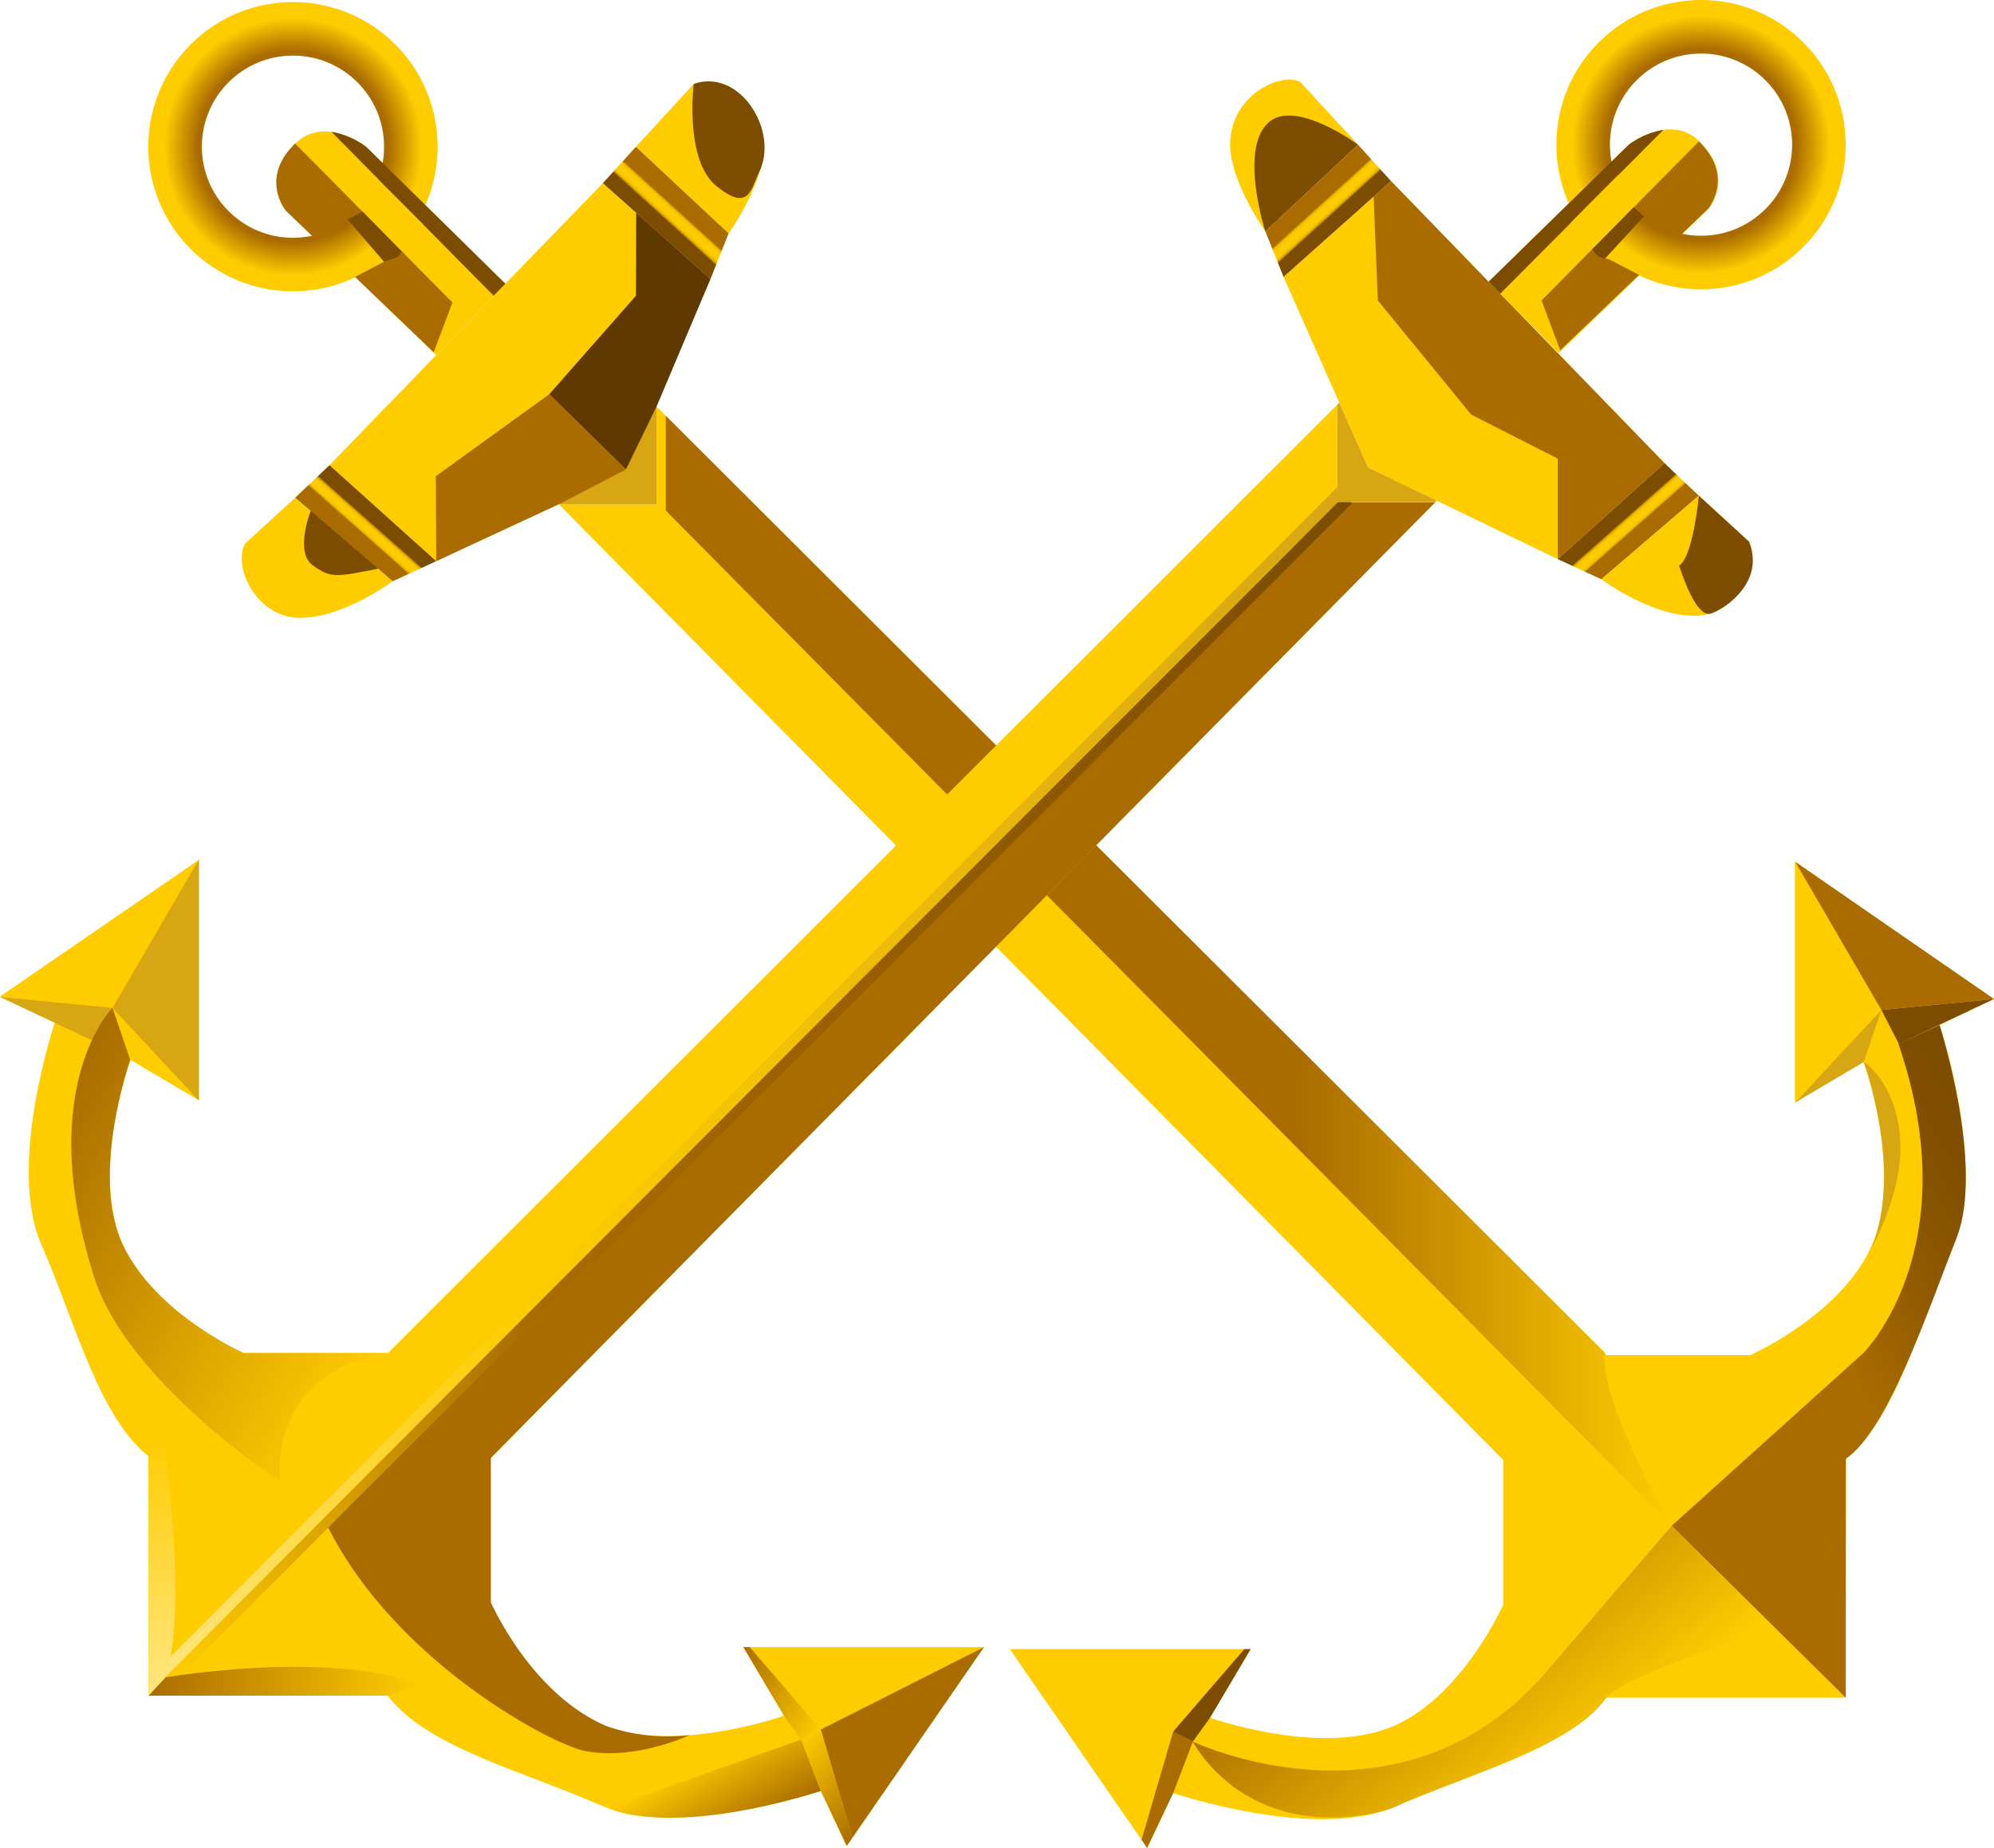 <svg id="Слой_1" data-name="Слой 1" xmlns="http://www.w3.org/2000/svg" xmlns:xlink="http://www.w3.org/1999/xlink" viewBox="0 0 186.08 172.45"><defs><style>.cls-1{fill:#fc0;}.cls-2{fill:url(#Безымянный_градиент_214);}.cls-3{fill:url(#Безымянный_градиент_110);}.cls-4{fill:#7c4c00;}.cls-5{fill:#d7a613;}.cls-6{fill:#aa6c00;}.cls-14,.cls-15,.cls-22,.cls-7{fill:none;stroke-miterlimit:10;}.cls-22,.cls-7{stroke-width:5px;}.cls-7{stroke:url(#Безымянный_градиент_179);}.cls-8{fill:url(#Безымянный_градиент_181);}.cls-9{fill:url(#Безымянный_градиент_209);}.cls-10{fill:#603901;}.cls-11{fill:url(#Безымянный_градиент_219);}.cls-12{fill:url(#Безымянный_градиент_110-2);}.cls-13{fill:url(#Безымянный_градиент_110-3);}.cls-14{stroke:url(#Безымянный_градиент_234);}.cls-15{stroke:url(#Безымянный_градиент_246);}.cls-16{fill:url(#Безымянный_градиент_75);}.cls-17{fill:url(#Безымянный_градиент_75-2);}.cls-18{fill:url(#Безымянный_градиент_78);}.cls-19{fill:url(#Безымянный_градиент_75-3);}.cls-20{fill:url(#Безымянный_градиент_75-4);}.cls-21{fill:url(#Безымянный_градиент_75-5);}.cls-22{stroke:url(#Безымянный_градиент_179-2);}</style><linearGradient id="Безымянный_градиент_214" x1="223.5" y1="21.85" x2="220.15" y2="18.16" gradientTransform="matrix(-1, 0, 0, 1, 284.52, 0)" gradientUnits="userSpaceOnUse"><stop offset="0.35" stop-color="#7c4c00"/><stop offset="0.35" stop-color="#895900"/><stop offset="0.36" stop-color="#a87700"/><stop offset="0.37" stop-color="#c49200"/><stop offset="0.38" stop-color="#daa700"/><stop offset="0.4" stop-color="#ebb800"/><stop offset="0.41" stop-color="#f6c400"/><stop offset="0.44" stop-color="#fdca00"/><stop offset="0.5" stop-color="#fc0"/><stop offset="0.56" stop-color="#fdca00"/><stop offset="0.58" stop-color="#f7c300"/><stop offset="0.6" stop-color="#edb800"/><stop offset="0.61" stop-color="#dea700"/><stop offset="0.62" stop-color="#ca9100"/><stop offset="0.63" stop-color="#b37600"/><stop offset="0.64" stop-color="#aa6c00"/></linearGradient><linearGradient id="Безымянный_градиент_110" x1="248.8" y1="47.61" x2="251.82" y2="51.02" xlink:href="#Безымянный_градиент_214"/><radialGradient id="Безымянный_градиент_179" cx="257.18" cy="13.69" r="13.5" gradientTransform="matrix(-1, 0, 0, 1, 284.52, 0)" gradientUnits="userSpaceOnUse"><stop offset="0.66" stop-color="#aa6c00"/><stop offset="0.76" stop-color="#cf9500"/><stop offset="0.89" stop-color="#fc0"/></radialGradient><linearGradient id="Безымянный_градиент_181" x1="62.13" y1="90.59" x2="156.04" y2="90.59" gradientUnits="userSpaceOnUse"><stop offset="0.63" stop-color="#aa6c00"/><stop offset="1" stop-color="#fc0"/></linearGradient><linearGradient id="Безымянный_градиент_209" x1="154.44" y1="139.62" x2="193.37" y2="117.15" gradientUnits="userSpaceOnUse"><stop offset="0.48" stop-color="#aa6c00"/><stop offset="0.67" stop-color="#935c00"/><stop offset="0.86" stop-color="#825000"/><stop offset="1" stop-color="#7c4c00"/></linearGradient><linearGradient id="Безымянный_градиент_219" x1="128.55" y1="145.48" x2="150.84" y2="172.19" gradientUnits="userSpaceOnUse"><stop offset="0" stop-color="#aa6c00"/><stop offset="0.79" stop-color="#fc0"/></linearGradient><linearGradient id="Безымянный_градиент_110-2" x1="125.06" y1="21.66" x2="121.71" y2="17.97" gradientTransform="matrix(1, 0, 0, 1, 0, 0)" xlink:href="#Безымянный_градиент_214"/><linearGradient id="Безымянный_градиент_110-3" x1="150.36" y1="47.42" x2="153.37" y2="50.83" gradientTransform="matrix(1, 0, 0, 1, 0, 0)" xlink:href="#Безымянный_градиент_214"/><linearGradient id="Безымянный_градиент_234" x1="14.28" y1="102.23" x2="126.19" y2="102.23" gradientUnits="userSpaceOnUse"><stop offset="0.02" stop-color="#fc0"/><stop offset="0.31" stop-color="#aa6c00"/><stop offset="1" stop-color="#7c4c00"/></linearGradient><linearGradient id="Безымянный_градиент_246" x1="13.97" y1="101.31" x2="125.61" y2="101.31" gradientUnits="userSpaceOnUse"><stop offset="0" stop-color="#ffe680"/><stop offset="0.31" stop-color="#fc0"/><stop offset="1" stop-color="#d7a613"/></linearGradient><linearGradient id="Безымянный_градиент_75" x1="2.7" y1="107.14" x2="36.11" y2="126.43" gradientUnits="userSpaceOnUse"><stop offset="0" stop-color="#aa6c00"/><stop offset="1" stop-color="#fc0"/></linearGradient><linearGradient id="Безымянный_градиент_75-2" x1="13.86" y1="156.89" x2="39.07" y2="156.89" xlink:href="#Безымянный_градиент_75"/><linearGradient id="Безымянный_градиент_78" x1="15.11" y1="158.24" x2="15.11" y2="133.74" gradientUnits="userSpaceOnUse"><stop offset="0" stop-color="#ffe680"/><stop offset="1" stop-color="#fc0"/></linearGradient><linearGradient id="Безымянный_градиент_75-3" x1="69.16" y1="171.43" x2="64.89" y2="164.04" xlink:href="#Безымянный_градиент_75"/><linearGradient id="Безымянный_градиент_75-4" x1="81.13" y1="170.15" x2="74.04" y2="163.06" xlink:href="#Безымянный_градиент_75"/><linearGradient id="Безымянный_градиент_75-5" x1="68.25" y1="155.65" x2="77" y2="160.71" xlink:href="#Безымянный_градиент_75"/><radialGradient id="Безымянный_градиент_179-2" cx="158.74" cy="13.5" r="13.5" gradientTransform="matrix(1, 0, 0, 1, 0, 0)" xlink:href="#Безымянный_градиент_179"/></defs><title>Монтажная область 1</title><path class="cls-1" d="M172.22,158.43h-22.3c-3.77,4.84-12.34,6.94-19.75,10.17s-20.69-1.27-20.69-1.27l-2.43,5.12L94.24,153.9h22.47l-3.79,6.4s9.79,3.5,16.57,1,10.79-11.55,10.79-11.55V136.25L52.15,47.06h9.12V37.94l88.61,88.52h13.47s9-4,11.55-10.79-1-16.57-1-16.57l-6.4,3.79V80.42l18.55,12.81L181,95.66s4.49,13.28,1.27,20.69-5.33,16-10,19.78Z"/><polygon class="cls-1" points="58.41 43.82 66.3 26.04 56.26 17.09 30.75 43.41 40.71 52.37 58.41 43.82"/><polygon class="cls-2" points="68 21.77 66.3 26.04 56.26 17.09 59.35 13.69 68 21.77"/><polygon class="cls-3" points="27.54 46.45 30.75 43.41 40.71 52.37 36.64 54.25 27.54 46.45"/><path class="cls-1" d="M64.74,7.84l-5.39,5.85L68,21.78s3.64-5.08,3.26-8.71C70.8,8.71,66.3,7,64.74,7.84Z"/><path class="cls-1" d="M22.87,50.73l4.67-4.28,9.1,7.8S32.06,57.66,28,57.66,21.69,52.9,22.87,50.73Z"/><path class="cls-1" d="M47.16,26.48l-13-12.79s-3.85-3-6.58-.3-1.69,5.18-.87,6.27l14,13.47Z"/><polygon class="cls-4" points="186.08 93.23 175.57 94.25 177.2 97.41 186.08 93.23"/><polygon class="cls-5" points="61.27 37.94 61.09 37.77 58.41 43.82 52.01 46.91 52.15 47.06 61.27 47.06 61.27 37.94"/><polygon class="cls-6" points="109.48 161.6 106.53 171.69 107.05 172.45 109.48 167.33 111.32 162.53 109.48 161.6"/><polygon class="cls-4" points="109.48 161.6 116.12 153.9 116.71 153.9 112.92 160.3 111.32 162.53 109.48 161.6"/><circle class="cls-7" cx="27.34" cy="13.69" r="11"/><polygon class="cls-6" points="40.47 32.88 42.22 28.23 37.52 23.48 37.08 24.04 35.84 24.43 33.13 25.84 40.47 32.88"/><path class="cls-6" d="M29.36,22.24l-2.69-2.58s-2.49-3,.87-6.27l6.09,6.15-1.78,1.59Z"/><path class="cls-4" d="M47.16,26.48l-13-12.79a7.59,7.59,0,0,0-3.23-1.39L46.07,27.6Z"/><polygon class="cls-1" points="39.5 20.97 35.08 16.52 33.16 19.07 37.52 23.48 39.5 20.97"/><polygon class="cls-4" points="37.52 23.48 33.84 19.75 32.44 20.48 35.84 24.43 37.08 24.04 37.52 23.48"/><polygon class="cls-5" points="167.53 102.89 175.57 94.25 173.93 99.1 167.53 102.89"/><path class="cls-8" d="M62.13,38.8v8.85L156,142.39s-6.91-11.85-6.2-16.12Z"/><polygon class="cls-6" points="167.53 80.42 175.57 94.25 186.08 93.23 167.53 80.42"/><path class="cls-5" d="M173.93,99.1s3.71,10,.73,17.37c0,0,2.69-4.81,2.69-9.31C177.34,102.46,175.1,99.88,173.93,99.1Z"/><path class="cls-9" d="M156,142.39l17.89-16.12s9.83-9.76,3.27-28.86L181,95.66s4.21,13.12,1.6,19.82c-2.79,7.15-6.49,18.09-10.35,20.65v22.3Z"/><polygon class="cls-10" points="51.26 36.79 59.35 27.6 59.37 19.86 66.3 26.04 61.27 37.94 58.41 43.82 51.26 36.79"/><polygon class="cls-6" points="40.71 52.37 52.15 47.06 58.41 43.82 51.26 36.79 40.67 44.44 40.71 52.37"/><path class="cls-11" d="M111.32,162.53s19,9.05,32.54-6L156,142.39l9.52,9.44s-14.4,4.75-15.64,6.6c-2.75,4.1-10.92,6.5-19,9.86a8.57,8.57,0,0,1-2,.77C116.08,171.94,111.32,162.53,111.32,162.53Z"/><path class="cls-4" d="M64.74,7.84s-.88,7.1,2.11,9.52,3.2.41,4-1.32C72.72,12.26,69.05,6.31,64.74,7.84Z"/><path class="cls-4" d="M29,47.66s-1.52,3.84.17,5.08,2.17,1.11,6.14.33Z"/><path class="cls-1" d="M13.86,158.24h22.3c3.77,4.84,12.34,6.94,19.75,10.17s20.69-1.27,20.69-1.27L79,172.26l12.81-18.55H69.37l3.79,6.4s-9.79,3.5-16.57,1S45.8,149.53,45.8,149.53V136.06l88.12-89.19h-9.11V37.75L36.2,126.27H22.73s-9-4-11.55-10.79,1-16.57,1-16.57l6.4,3.79V80.23L0,93l5.12,2.43s-4.5,13.28-1.27,20.69,5.32,16,10,19.78Z"/><polygon class="cls-1" points="127.67 43.63 119.78 25.84 129.81 16.9 155.33 43.22 145.37 52.18 127.67 43.63"/><polygon class="cls-12" points="118.08 21.59 119.78 25.84 129.81 16.9 126.73 13.5 118.08 21.59"/><polygon class="cls-13" points="158.54 46.26 155.33 43.22 145.37 52.18 149.44 54.06 158.54 46.26"/><path class="cls-1" d="M121.34,7.65l5.39,5.85-8.65,8.09s-3.64-5.08-3.26-8.71C115.28,8.52,119.78,6.77,121.34,7.65Z"/><path class="cls-1" d="M163.21,50.54l-4.67-4.28-9.1,7.8s4.57,3.41,8.68,3.41S164.38,52.71,163.21,50.54Z"/><path class="cls-1" d="M138.92,26.29,152,13.5s3.86-3,6.59-.3,1.69,5.18.87,6.27l-14,13.47Z"/><path class="cls-6" d="M54.62,163.41c-3-.55-17.74-8.28-24.06-21l94.25-95.52h9.11L45.8,136.06v13.47s3.74,8.55,10.79,11.55a17.17,17.17,0,0,0,7.76.84S59.38,164.3,54.62,163.41Z"/><line class="cls-14" x1="125.83" y1="46.6" x2="14.63" y2="157.86"/><line class="cls-15" x1="14.32" y1="156.91" x2="125.26" y2="45.7"/><polygon class="cls-5" points="0 93.04 10.5 94.06 8.87 97.22 0 93.04"/><polygon class="cls-5" points="124.81 37.75 124.98 37.58 127.67 43.63 134.07 46.72 133.93 46.87 124.81 46.87 124.81 37.75"/><polygon class="cls-6" points="129.81 16.9 155.33 43.22 145.37 52.18 145.37 42.8 137.29 38.69 128.58 28.04 128.19 18.34 129.81 16.9"/><path class="cls-16" d="M36.2,126.27H22.73s-8.17-3.6-11.27-10.11.69-17.25.69-17.25L10.5,94.06s-7.35,7.3-1.72,25.1c3.09,9.81,17.38,19.11,17.38,19.11S24.66,128.23,36.2,126.27Z"/><path class="cls-17" d="M13.86,158.24h22.3l2.91-1.05s-6.49-3.2-23.62-.67Z"/><polygon class="cls-5" points="10.5 94.06 18.55 102.7 18.55 80.23 10.5 94.06"/><path class="cls-18" d="M13.87,135.94l1.36-2.2s2.39,16.47.22,22.78l-1.59,1.72Z"/><path class="cls-19" d="M56.75,168.73s5.34,2.87,19.85-1.59l-1.84-4.8Z"/><polygon class="cls-6" points="76.6 161.41 91.83 153.71 79.55 171.5 76.6 161.41"/><polygon class="cls-20" points="76.6 161.41 79.55 171.5 79.02 172.26 76.6 167.14 74.76 162.34 76.6 161.41"/><polygon class="cls-21" points="76.6 161.41 69.96 153.71 69.37 153.71 73.16 160.11 74.76 162.34 76.6 161.41"/><path class="cls-4" d="M118.08,21.59s-2.61-8.09.52-10.33c2.59-1.84,8.13,2.24,8.13,2.24Z"/><path class="cls-4" d="M158.54,46.26S158,52,156.7,52.78c0,0,1.36,4.51,2.76,4.51.68,0,5.45-2.59,3.75-6.75Z"/><circle class="cls-22" cx="158.74" cy="13.5" r="11"/><polygon class="cls-6" points="145.6 32.69 143.86 28.04 148.55 23.29 148.99 23.85 150.24 24.24 152.95 25.65 145.6 32.69"/><path class="cls-6" d="M156.91,21.87l2.5-2.4s2.49-3-.87-6.27l-6.09,6.15,1.88,1.78Z"/><path class="cls-4" d="M138.92,26.29,152,13.5a7.57,7.57,0,0,1,3.23-1.38L140,27.41Z"/><polygon class="cls-1" points="146.58 20.78 151 16.33 152.91 18.88 148.55 23.29 146.58 20.78"/><polygon class="cls-4" points="148.55 23.29 152.45 19.35 153.42 20.18 149.75 24.17 148.99 23.85 148.55 23.29"/></svg>
